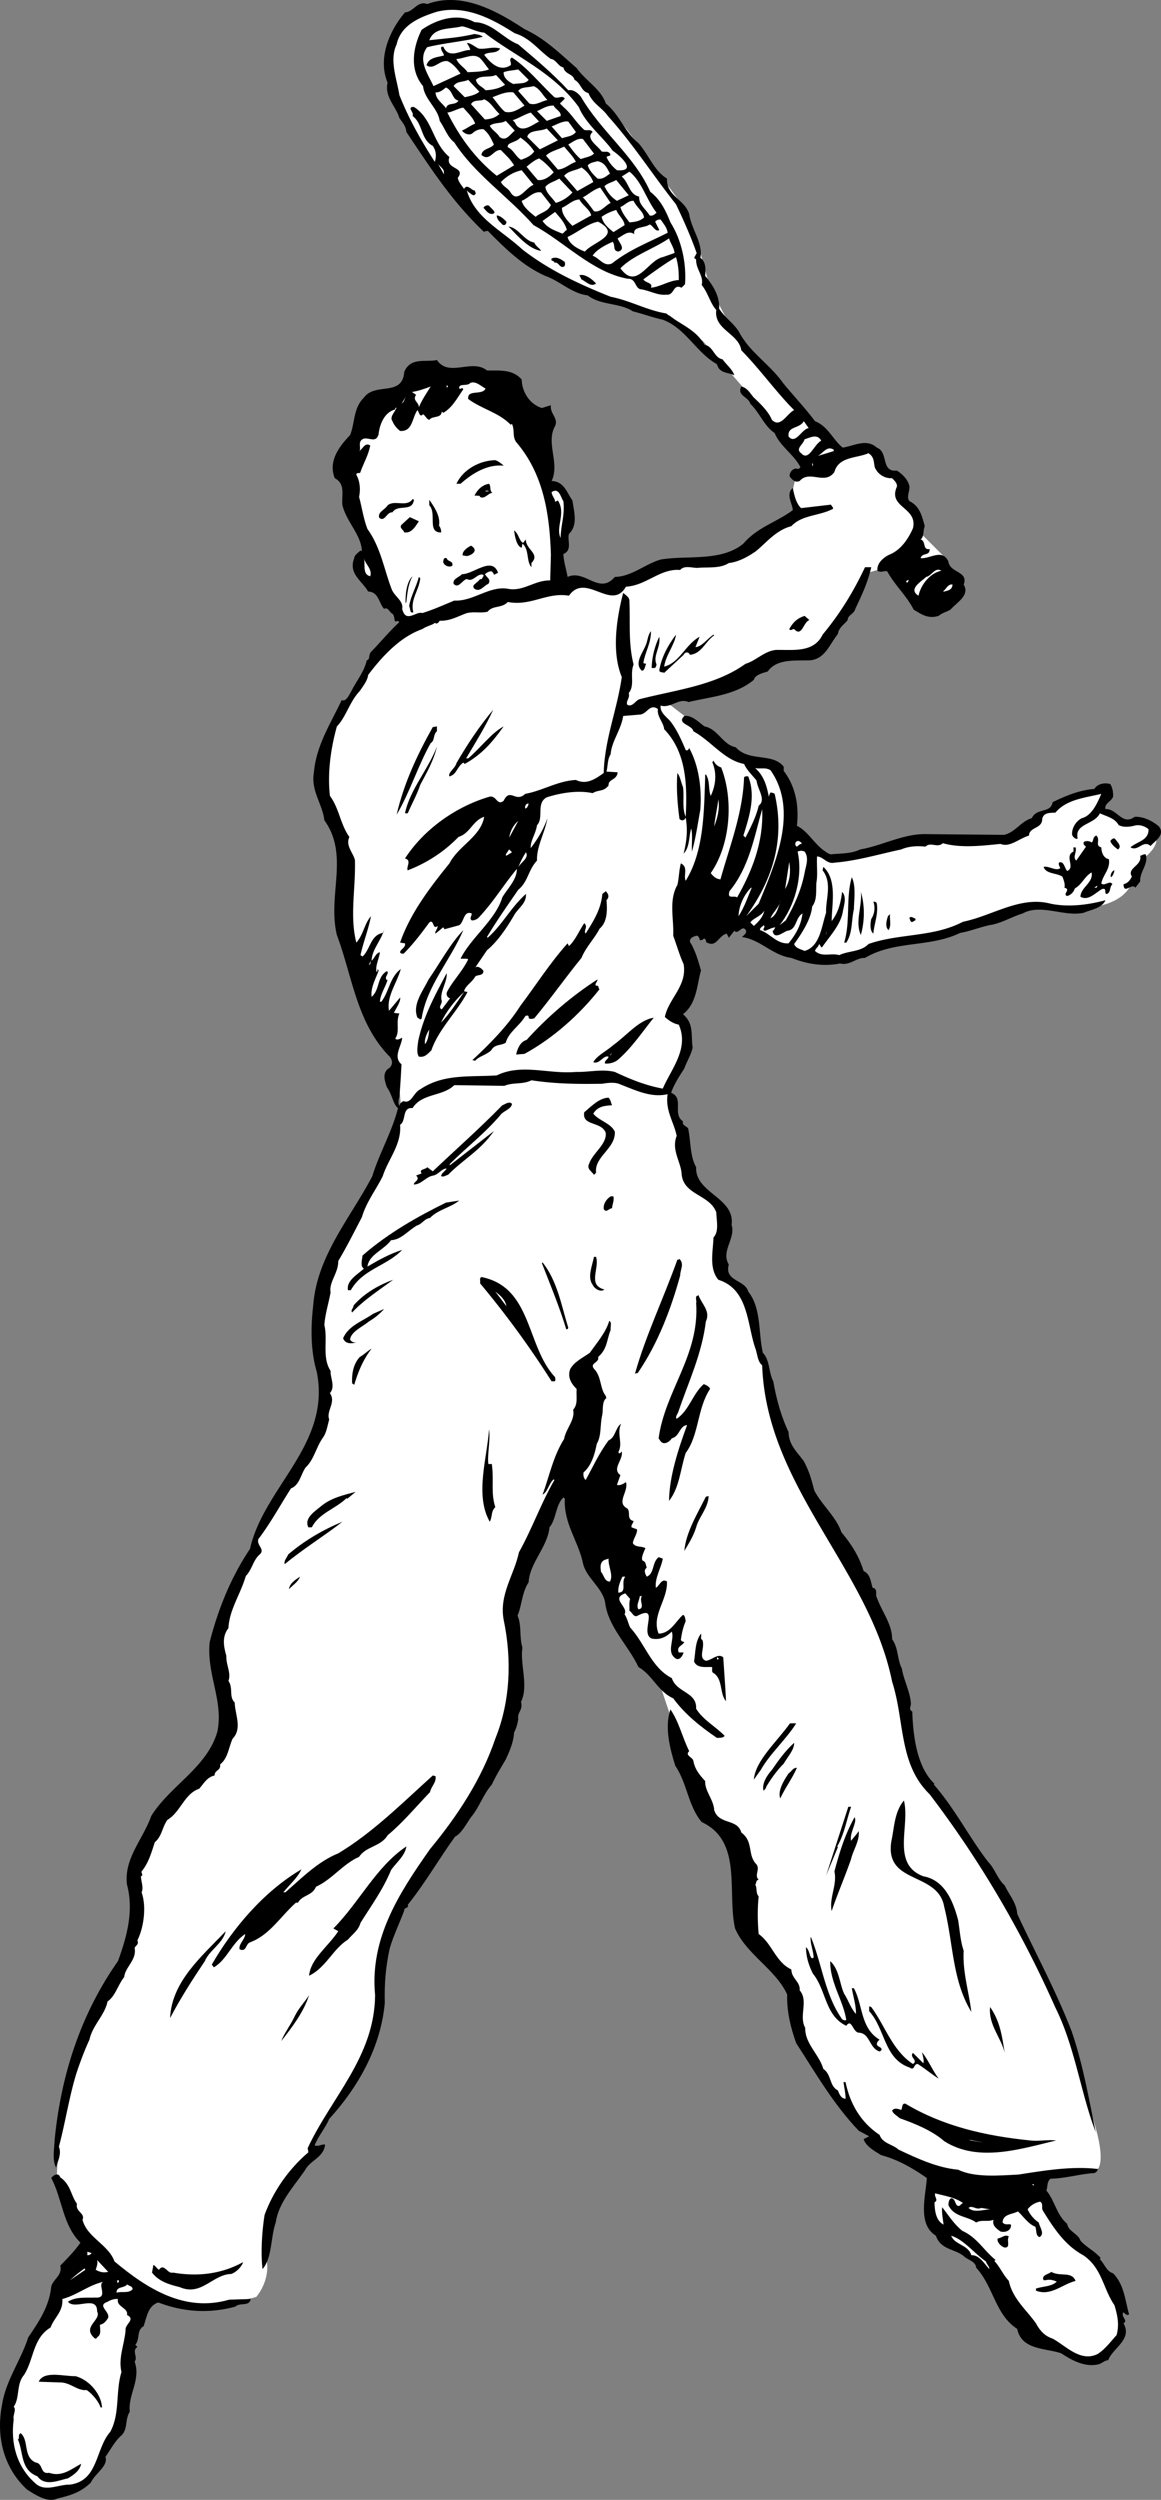 <svg xmlns="http://www.w3.org/2000/svg" width="167.069" height="359.583"><rect width="100%" height="100%" fill="#808080" stroke="none"/><path fill="#fff" d="M156.374 130.586s4.278-.2 6-2.7c1.778-2.5 2.301-4.5 2.301-4.5s1.977-1.5 1.7-2.8c-.223-1.2-1-2.2-1-2.2h-3.5l-3-2s.777-3.25-.2-2.8c-1.023.55-5 1.3-5 1.3l-3.8 2.5-4.7 3.2-12.8.3-11.2 2.7-4.5-2-5.5 13.8s6.227 3.5 11.5 2c5.227-1.5 9.7-2.3 9.7-2.3l9.5-2.7 6.8-2 7.7.2"/><path fill="#fff" d="m110.874 109.887-4.199-1.3-7-4.7-4.3-3.3 10.8-2.7 5.7-3.3 5.5-.5 5.5-7.7 2-4 4.5-1.3 3-4.2-.5-3.3-2-1.7s1.027-2.25 0-3c-.973-.75-2.7-1.3-2.7-1.3s-.773-2.95-2.3-3c-1.473.05-10.2 3.3-10.2 3.3l-.8 3.5 1.3 2.5-4.5 2.5-5 3.7-9.8 1-8.5 3.5-6.2-.7-23 6.5-4.8 5-4.5 7.7s-2.473 3.8-2.2 8c.227 4.3 2.5 9.5 2.5 9.5l.2 12.8 5 14 2.8 5.2.5 6.3-1.8 7.5-7.2 13.7s-2.773 6.3-2.8 9.8c.027 3.5 1.527 9.75.8 12.7-.773 3.05 63.5-4.2 63.5-4.2l-2.3-11.5-4.2-3.5 1-9-5.3-4.8-3.2-13 2.7-6-1.2-4.7 1.5-6.3-.8-5.5 15.3-4-2.8-20.2m4.8-50.5-11-13.3-2.5-4.7-1.8-6.5-2.5-5.8-7.7-10.5-7-8.2-5.5-4.3s-10.523-7.7-15.5-5c-5.023 2.8-7.023 3.8-5.8 11 1.277 7.3 8 14.3 8 14.3l8.3 8 7.5 5.5 7.2 3.2 9 2.3 4.8 3.7 6.5 7.5 4.5 5.8 3.5-3"/><path fill="#fff" d="m135.874 80.086-3.699-3.7-4.3 4 6 2.2 2-2.5M46.874 203.387l-5 9.7-5.199 7.8.2 2s-4.973 9-5.2 13c-.273 4 1.2 12.2 1.2 12.2l-3.5 6.8-6.5 6.7-3.5 7.5s1.527 5.3 0 8.8c-1.473 3.5-4.5 9-4.5 9l-4 10.2s-1.973 6.55-2.2 8.5c-.273 2.05-.5 7.5-.5 7.5l8.2 15 6 2.3s4.527 1.75 8.3 1.2c3.727-.45 6.2-1.2 6.2-1.2s2.027-2.25 1.5-5.3c-.473-2.95.777-6.7 2.5-9.7 1.777-3 4-5.3 4-5.3l.5-2.5 4.3-6.5s4.477-6.2 4.7-11.5c.277-5.2 1.527-13.45 6.3-20 4.727-6.45 13.727-18.7 13.7-26.5.027-7.7-.7-13.2-.7-13.2l6.7-16 3.8 5 4.2 13 6 8.7 2.8 8.3 4.7 12.5 4 3.5 1.5 12.5 5.8 6.7 2 8 4.5 8 6.2 7.5 5.8 3.3 10.7 4 8.5-2.3 7-.5s1.277-.7-.2-6c-1.523-5.2-3.773-14.95-6.8-20.7-2.973-5.75-6.7-13.8-6.7-13.8l-6.8-9.7s-5.223-6.75-6-9.3c-.723-2.45-1.973-13.95-5.2-20.5-3.273-6.45-11.5-20.5-11.5-20.5l-4-14.2-49.3-5.5-14.5 11.5"/><path d="M165.574 121.688c-1.075-.953-1.774.847-2.899.199.926-.852 2.625-.95 2.602-2.602-.477-.449-1.375-.75-2.102-.5-.676.153-1.476.25-2.199-.097-.574-1.051-1.777-1.25-2.7-1.703-.777 1.652-3.675 1.453-3.202 3.601-.172.25-.672-.148-.797-.5-.078-.95.523-1.95 1.398-2.398 1.426-.352 2.227-2.153 2.801-3.5-2.176.547-4.977.75-6.602 2.699-.773.05-1.675-.05-1.898.898.023 1.45-1.875 1.153-1.902 2.403-1.473.449-2.774 1.75-4.098 1.199-2.574.25-5.676.648-8.3-.102-.774.75-1.774-.25-2.5.5-1.177-.148-2.477-.05-3.5.403-3.075.648-6.376 1.648-9.602 1.898-1.075.25-1.575-.851-2.5-.898-.074 1.347.125 2.648-.098 3.797-.074 1.25.125 2.453-.602 3.402-.175 1.848-1.472 3.848-2.597 5.398.222.653 1.023.75 1.5 1 2.222-.648 2.422-3.449 3.097-5.5-.074-1.949.926-4.25-.5-6.097l.102-.5c2.023 1.847 1.223 5.347 1.2 7.797.925-1.149 1.323-2.649 1.5-4.2.726.75.226 2.051.1 2.903-.374 1.949-1.874 3.449-3 5.097-.175-.05-.175-.25-.402-.5-.175.551-.472.551-.597 1 1.023.95 2.324.25 3.5.602 1.324-.652 3.125-.45 4.199-1.602 4.426-1.55 9.324-.949 13.598-3.199 4.226-.851 8.226-3.75 12.601-2.601 2.625.55 5.524.152 7.899-.5-.473 1.152-2.075 1.351-3.098 1.8-2.777.653-6.176-1.347-8.8.102-1.477.45-2.774 1.25-4.302 1.598-1.574.25-3.175.953-4.699 1.203-4.476 2.148-9.375 1.047-13.699 3.597-1.277-.05-2.176 1.153-3.602.801-2.273.45-4.574.149-7-.8-2.675-.348-4.472-2.65-7.097-3 .222-.25.625-.45.597-.9-.574-1.05-1.074.65-1.699 0l-.8 1-.301-.6c-1.274.35-1.473 2.152-3 1.199.125-.149-.075-.348-.2-.5-.273.152-.472.351-.699.203.024-.153-.074-.352-.3-.602-.676.05-1.473.55-.899 1.2.723 1.35 1.023 2.55 1.398 3.8-.574 1.95-.574 4.75-2.597 6.3 1.625 1.349 1.125 3.052 1.398 4.802-.273 1.148-.875 2.047-1.199 3-.676 1.047-1.477 2.25-1.902 3.5 1.925.75.125 3.047 1.703 4.097-.176.75.824.653.797 1.301.328 1.649.226 3.75 1.101 5.3-.176 3.75 5.625 4.349 5.102 8.302.625 1.949-1.578 3.75-.403 5.699-.675 2.45 2.325 2.148 2.801 3.898 1.926 2.45 1.426 5.95 2.102 8.801 1.023 1.05.824 2.852 1.5 4.102.422 2.449 1.125 5.047 2.199 7.297.023 1.851 1.223 2.851 2.2 4.203.823 1.547 1.124 2.75 1.5 4.199 1.124 2.148 3.124 3.75 3.898 6 1.527 1.848 2.527 3.45 3.203 5.598 1.023.453 1.023 1.652 1.297 2.402.828.148.328 1.05.601 1.398.727 2.051 2.227 3.852 2.2 6 .925 1.25.726 2.95 1.402 4.2.222 1.55 1.222 3.453 1.297 5 .027.55-.375.851.203 1.203.125 3.75.722 8.047 3.199 10.398l-.102.102c3.028 3.449 5.125 7.648 7.801 11.097 1.024 1.051 1.324 2.45 2.399 3.403.625 1.347 1.726 2.547 1.8 4.097 2.625 5.653 5.528 10.95 7.801 16.801 1.625 4.649 2.524 9.852 3.5 14.602-2.176-5.653-2.976-12.25-5.8-17.903-4.774-10.75-10.676-20.949-18.098-30.699-4.477-4.351-3.578-10.55-5.403-16.2-3.273-16.25-18.074-27.948-18.699-45.5-.676-.55-.676-1.651-1-2.5-1.176-3.448-.976-8.448-5.3-9.8-1.376-1.648-.774-4.05-.7-6.101.824-.848.426-2.45.399-3.598-.973-2.652-4.875-2.45-5-5.7-.172-1.652-1.473-3.35-.7-5.3-.375-1.95-1.675-3.652-1.3-6-2.375.55-4.575-.55-6.797-1.402-.676-.348-1.778-.25-2.602-.098-3.273.05-6.574.05-10.199-.5-1.277.648-2.574.25-3.902.8l-7.2-.1c-1.675 1.648-4.675 1.148-6 3.3-1.574-.152-.875 1.848-1.8 2.398.226 2.852-1.672 4.852-2.5 7.403-.973 1.949-2.375 3.75-3 5.898-1.075 2.05-2.172 4.25-3.399 6.3.024 1.75-1.375 3.052-1.101 4.5-.274 1.552-.774 3.052-.899 4.7.524 2.149-.375 4.649.899 6.602-.075.949.726 2.25-.098 3.199.926 1.348-.574 2.55-.102 3.8-.273.95-.375 1.848-.898 2.598-.977 1.352-1.277 3.153-2.5 4.301-.676.95-.875 2.55-2.102 3-1.574 2.45-2.972 5.05-4.699 7.3-.273.95 1.024 1.45.2 2.2-.973.852-1.075 2.149-2 3.102-.774 2.648-2.376 4.847-2.5 7.5-.973 1.25-.676 2.648-.301 4-.075 1.25.726 2.449.3 3.597.727 1.051.028 2.25.903 3.102.023 1.648 1.125 3.75-.3 5.2-.575 1.25-.677 2.85-1.802 3.698.125.95-.773.75-.8 1.602-1.075.25-1.473 1.05-2.2 1.898-2.176.75-2.676 3.352-4.601 4.5-.774 1.153-.774 2.352-1.797 3.2-.477 1.453-.875 2.953-1.903 4.203-.074.25.325.547-.097.699.023.75.422 1.648.097 2.3.727 2.048.325 5.048-.597 6.9.222.648-.176.648-.403 1.1.325 1.75-1.375 2.75-1.5 4.2-.875 1.05-1.273 2.75-2.398 3.5-.375 1.95-2.176 3.45-2.602 5.5-.675 1.45-1.273 3.05-1.8 4.598-1.075 3.351-1.672 7.351-2.598 10.8.426 1.051-.176 2.051-.402 3-.575-1.05-.274-2.648-.2-4.097.926-9.25 3.727-17.953 9.102-25.602 1.223-3.351 2.324-7.148 1.3-11-.476-3.75 2.325-6.55 3.5-9.898 2.723-4.352 8.024-6.953 9.5-12.102.923-4.45-1.577-8.25-1.1-12.898 1.226-4.75 3.023-9.25 5.8-13.403 2.023-8.949 11.723-15.05 9.598-25.5-.875-2.949-.875-6.347-.5-9.5.527-7.148 5.328-12.55 8.5-18.597 1.027-3.352 2.828-6.352 3.703-9.801-.676-.45-.875-2.05-1.602-3-.273-.852-.676-1.852.102-2.602.824-.449.824-1.347.097-2-4.574-4.847-5.175-11.347-7.398-17.3-1.375-5.75 1.824-11.45-1.8-16.5-.274-2.348-1.977-4.25-1.5-6.899.323-3.851 2.425-7.05 4-10.398.624.347 1.124-.852 1.398-1.301.726-1.45 1.828-2.75 2.203-4.402.523-.149.222-.75.597-1.2 1.325-1.347 2.625-2.949 4.102-4.3l-.3-.2c-.575.45-.274-.648-.7-1-.375-.148-.676-1.05-1.2-.699-.777-.851-.777-2.45-2.3-2.5-.875-1.55-2.875-2.55-2-4.8.023-.45.625-.848.898-1.098l.2.097c-.075-2.347-2.172-4.148-2.797-6.597-.176-1.352.523-3.051-1.102-3.903-.976-2.449.625-4.55 2.2-6.199.726-1.75.425-3.851 2-5.398 1.624-2.25 5.527-.051 5.8-3.703.926-2.149 3.024-1.348 4.7-1.7 1.726 2.551 5.027-.25 7.199 1.5 1.726.051 3.625-.25 5 1.301.027 1.75 1.125 3.55 2.902 4.102l1.3-.403c-.175 1.25 1.126 1.852.598 3-1.375 2.45.727 5.352-.5 7.903 1.825.047 2.227 1.75 3 2.797.227 1.652.825 3.55-.5 4.8-.273.95.528 2.352-.8 2.903.027 1.047.425 2.25.601 3.297 2.524-1.149 4.524 2.652 6.801 0 2.426-.047 4.324-1.848 6.598-2.5 3.726-.649 8.726.351 11.902-2.297 2.023-2.352 4.723-3.051 7.098-4.801.027-.852-1.075-2.25 0-3.2.226.95.425 2.15 1.203 2.9l4.297-.5c.125.25.328.35.3.6-1.972 1.048-4.472.848-6 2.5-2.175.548-3.574 2.348-5.097 3.598-1.078.75-2.477 1.551-3.903 1.7-1.273.851-3.175.55-4.597.703-.875-.051-1.875-.352-2.403.297-2.875-.25-4.875 2.25-7.8 2.402-2.075 3.648-5.774-2.152-8.2 1.3-3.175-.55-5.472 1.548-8.8.9-.875.948-2.172.448-2.899 1.398-1.074.25-1.875-.047-3 .203-1.273.449-2.375 1.148-3.898 1.097-.176.25-.375.551-.703.301-.375.352-1.172.45-1.797.899-3.278 1.152-5.875 4.05-7.8 6.601-.075.75-.677 1.55-1.2 2.3-1.477 1.552-1.977 3.75-3.3 5.099-.876 3.152-1.376 6.652-1 10 1.323 1.75 1.522 4.152 2.8 5.902-.578 1.25.523 2.25.797 3.3.125 4.15-.774 8.048.203 11.9 1.023-1.15 1.125-2.65 2.097-3.802-.273 1.653-1.074 3.653-1.5 5.602l.301.2c1.125-1.052 1.125-3.052 2.899-3.4.125-.25.226-.452.3-.8-.375 1.75-1.875 3.148-1.898 4.8.426-.35.625-1.152 1.2-1.202-.177 1.05-.677 1.953-.5 2.8.226-.05.124-.148.1-.398l.2.2.098-.2c-.473 1.348-1.274 2.648-1.098 4 1.223-1.05.723-2.852 2.2-3.7.425.348-.477.848 0 1.298l.1-.098c-.175.848-1.077 2.148-1.1 3.2h.198c1.125-1.45 1.227-3.552 2.801-4.7-.574 2.05-2.074 3.95-1.699 6l1.598-1.902c.125.55-.575 1.55-.899 2.203l.801.097c-.574 1.25.125 2.551-.602 3.602.325.348.727-.05 1-.102-.074 1.153-1.375 2.75-.097 3.801a157.99 157.99 0 0 1-.3 4.7c-.177.449-.177 1.05 0 1.3.022-.25.222-.55.597-.7 1.125.45 1.425-1.25 2.402-1.698 3.324-2.25 7.023-1.75 11-2 3.625-1.75 7.426-.153 11.398-.5 1.926.047 3.727-.453 5.602 0 2.223 1.047 4.426 1.949 6.898 2.398 1.227-2.851 3.825-5.75 2.301-9.2-.773-.151-1.375-.55-2-1.1.524-2.65 3.227-4.45 2.7-7.598-.575-1.25-.973-2.653-1.5-4.102.124-2.351-.676-5.05.601-7.3.223-.848.223-2.051.5-3.098 1.125.547.324 1.75.7 2.5 2.624-4.25 2.624-9.852 2.8-14.903.023-.05-.074-.347.098-.398.625.95.328 2.148.703 3.098.723-1.547.922-3.25.2-4.899.124.05.124-.05.198-.2.227.552.625.849 1.102 1 1.824 4.65 1.324 11.15-1.5 15.2.422.55.824.852 1.398.899 1.325-4.75 3.227-9.547 3.399-14.7a.686.686 0 0 1 .601-.097c1.125 2.847.125 5.847-.699 8.5l.3.297c.724-1.45 1.524-2.95 1.9-4.598 1.124-.852-.176-2.352-.301-3.602-.575-.75-1.375-1.449-1.801-2.398-2.875-.55-4.672-3.25-7.297-4.7-.176-.952-2.477-1.05-1.3-2.202 1.124-.149 2.124.953 2.898 1.5 1.925.351 2.625 2.652 4.5 3 1.925 2.152 5.324.75 6.902 2.8v.602c1.723 2.25 2.223 5.05 1.898 7.898 1.825.852 2.825 3.352 4.899 4.102 1.426-.152 2.828-.05 4.203-.7 3.223-.55 6.324-2.35 9.7-2.202l11 .101c1.624-.351 2.425-1.95 4-2.398.722-1.551 2.722-.653 3-2.301 1.925-.95 3.925-1.75 6-1.902.425-.75 1.523-.95 2.3-.7.324.551.422 1.153.398 1.801-.273.75-1.273.95-1.101 1.8 1.625-.151 2.426 2.45 4.203 1.099 1.223-.047 2.523.55 3.5 1.402.922 1.25-.578 2.05-1.203 2.8"/><path d="M163.374 127.688c-.472-.75-1.675 1.047-1.699-.5.625-.153.926-.551 1.2-1.102-.774-1.25 1.527-1.55 1.199-3 .328-.05.425-.25.8-.2.426 1.45-.875 2.45-.8 3.9l-.7.902m-.898 205.199c-.277.25-.574-.05-.8-.3-.477.648.726 1.148 0 1.6 1.323 2.348-1.575 3.548-2.2 5.298-.574.05-.875.453-1.402.601-1.973.45-3.774-.55-5.399-1.601-2.273-.75-5.676-.45-6.3-3.5-3.176-2.047-3.376-6.047-5.899-8.797-.074-.852-.977-1.051-1.602-1.5-1.273-1.25-3.472-.953-4.199-3.102-2.676-1.648-1.476-5.648-1.3-8.3-2.075-1.45-4.176-2.65-6.598-3.301-.875-.547-2.176-1.25-2.5-2.297l.797-.403-1.5-.8c-3.672-3.848-6.172-8.25-9-12.598-.774-2.152-1.375-4.55-1.297-7-1.676-3.652-5.875-5.75-7.5-9.5-1.176-5.25 1.125-12.55-4.801-15.3-1.977-2.352-2.074-5.552-3.8-8.102-.774-2.45-1.575-5.547-.7-8.098 1.223 1.75 1.723 4.05 2.7 6-.677.648.523.848.6 1.398.223 1.25.923 2.051 1.7 2.903-.074 1.449 1.223 2.648 1.3 4.199.723 2.148 3.325 1.148 3.9 3.2 1.823 1.35.823 3.25 2.198 4.6.528.75-.375 1.548.301 2.2-.476.05-.273.55-.5.7.324.448.024 1.148.5 1.698-.176 1.551-.176 3.551 0 5.403 1.926 1.347 2.426 4.047 4.7 5.097.027 1.352 1.324 1.75 1.199 3 1.328 1.551-.172 3.653.8 5.403-.074 2.25 2.028 3.847 2.602 5.898 1.223.852.824 2.45 2.098 3.102.226.547.425 1.148 1.101 1.199.024-.652-.176-1.55-.3-2.402h.3c.625 3.05 2.125 5.75 4.899 7.601.425 1.25 1.925 1.352 2.703 2.102 2.824 1.347 5.722 2.648 8.597 2.898 2.325 1.149 5.825.852 8.7.7 3.527-.551 7.625-1.25 11.402-.801.023.25-.375.652-.7.601-2.077.149-3.874.75-6.1.8-.575.45-.376 1.15-.602 1.7 1.226 1.45 1.425 3.45 3 4.8.125 1.052 1.625 1.45 1.902 2.4.824.949 2.125 1.55 2.898 2.5l-.097.199c.625.55.922 1.75 1.898 2 1.625 1.652 1.727 3.953 2.301 5.902m-1.602-210.699c-.472-.352-.875-.653-1.097-1.203.125-.25.523-.547.7-.297.323.449 1.022 1.047.397 1.5"/><path fill="#fff" d="M157.976 338.586c-2.477 1.25-4.574-1.148-6.5-2.2-1.074-.35-1.777-1.05-2.402-2.198-1.375-1.953-3.375-3.551-3.899-6.102-.875-.95-1.176-1.851-2.101-2.898l.203-.102c-1.778-1.45-2.676-3.25-4.8-4.2-1.278-1.05-1.978-2.25-2.903-3.401-.074.851.125 1.75.203 2.5-1.078-.547-1.278-1.95-1.3-3.2.624-.347-.075-.75.097-1.3 1.226.351 2.828.55 4 1.402-.375.148-.473.648-.899.3-.273-.35-.273-.952-.8-1-.375.25-.375.65-.399 1 .824 1.75 2.723 1.548 4 2.5.723-.452 1.723-.05 2.5-.402-.277.852.524 1.352 1 1.7.625.152 1.324-.047 1.5-.7v-.3c-.375-.149-.777.152-1.2-.297.024-1.25 1.423-1.153 2.2-1.602.723.649 1.524 1.852 2.5 2.2.223.55.023 1.25.598 1.5.828-.45.027-1.45-.098-2.098a4.572 4.572 0 0 1-1.602-1.903 2.922 2.922 0 0 1 1.801-1.097c.524.347.125.847.399 1.297 1.527 2.453 3.125 4.953 5.8 6.402 2.727 1.848 2.825 4.75 4.5 7.2.426 1.448.727 2.75.301 4.3-.875.95-1.574 1.95-2.699 2.7"/><path d="M159.874 126.188c-.175-.25.125-.953.5-1-.074.347-.175.75-.5 1"/><path d="M159.277 128.586c-.477.05.125-.95-.703-.7-.973.552-1.973 1.75-3.098 1.099.023-1.348 1.926-2.047 1.598-3.5-1.075.652-1.375 1.75-2.399 2.3-.176.551-.574.95-1.101 1.102-.774-.25.625-.95-.399-1.2.125-.452-.074-1.05-.3-1.6-.876-.552-2.376-.352-2.7-1.4.824-.152 1.727.65 2.399.2-.074-.25-.274-.45-.2-.8.727-.352.825.85 1.2 1.198 1.226-.55-.473-2.148.902-2.8v-.598h.3c.223.648-.476 1.45.099 1.898l1.402-2c-.176-.148-.477-.347-.3-.699.323-.148.823-.148 1.097.102.328-.153.125-.852.703-1 .625.648-.277 1.449.7 1.699.022.75.323 1.55 1.097 1.7.226 1.448-.875 2.25-1.098 3.5.524.448 1.223-.552 1.598.1-.473.45-.172 1.15-.797 1.4"/><path fill="#fff" d="M157.777 127.688h-.3l.397-.301c.028.25-.074.25-.097.3"/><path d="M154.777 328.086c-1.875.45-3.578 2.25-5.703 1.399v-.297c1.027-.352 2.226-.25 3-1-.575-.25-1.075-.352-1.598-.203h-.3c-.376-.75.726-.848 1.1-1.2 1.325.75 2.923-.148 3.5 1.301m-18.902-20.101c-1.773-1.547-4.273-2.547-6.398-3.297-.375-.352-.977-.653-1.102-1.102.325-.45.825-.25 1.301-.101.227-.25.024-.95.602-.899 5.422 3.25 11.523 4.649 18 5.3 1.125.15 2.523-.151 3.7 0-4.876 1.15-11.177 3.25-16.103.099"/><path fill="#fff" d="M148.476 314.188h.3v.199zm0 0"/><path d="M144.574 323.285c-.575-.148-1.172-.847-1-1.3.527-.047 1.027-.649 1.601-.297-.375.547.324 1.648-.601 1.597m0-28c-.473-2.148-2.375-4.05-2.098-6.597 1.426 2.047 1.723 4.148 2.098 6.597"/><path fill="#fff" d="M139.374 317.586c.528-.45 1.125.352 1.801 0l1.301.2c-.977.05-2.375.55-3.102-.2m3 8.801c-.675-.652-1.375-2.05-2.597-2-.477-1.55-2.375-1.45-2.903-2.8 1.825.55 3.325 2.55 5 3.698.125.45.528.75.5 1.102m-2.898-18.602 2.098.403-1.899-.301zm0 0"/><path d="M139.777 289.387c-2.778-4.55-2.578-9.852-3.903-15.102-.875-5.148-8.675-3.148-7.597-9.5.422-1.949.422-4.148 1.797-5.8.925 3.652-1.875 9.152 2.8 10.902 3.125.55 4.325 3.75 5 6.3.227 1.348.325 3.048.801 4.4-.176 3.05.727 5.75 1.102 8.8m-4.703-200.801c-1.473.45-2.375-.148-3.598-.898-.977-1.953-2.676-3.453-3.8-5.5-.376-.153-.977.25-1.4-.102-.175-1.05.923-1.95 1.7-2.3 1.625-.65 2.723-2.25 3.398-3.801.727-3.047-3.675-2.95-2.3-6 .027-.547-.375-.848-.7-1.2a2.542 2.542 0 0 1-2.5-1.597c-.175-.852-.074-1.453-.898-2-1.676.75-4.277.449-4.902 2.699-1.375 1.95-3.575-.352-5 1.3-.575.25-.973-.05-1.399-.6-.176-.25.125-1.052.801-1.2.223.05.523.148.7-.2-.876-1.75-2.977-3.05-3.7-4.902-1.477-.949-2.176-2.949-3.5-4.199-.277-1.05-1.977-1.148-1.3-2.5.925.25 1.226.95 1.8 1.602 1.023.949 2.125 2.047 2.598 3.199 1.226 1.25 2.125-.852 3.203-1.402-2.477-2.45-4.977-5.95-7.602-8.598-.375-2.45-3.976-2.95-3.601-5.8-.875-.95-1.172-2.45-2.098-3.602.324-1.348-.875-2.25-.8-3.7-.575-.148.023-.55 0-.8h.1c-.777-2.25-1.874-4.75-3-7.098-3.374-4.25-6.077-8.55-9.8-12.7-.875-1.25-2.176-1.75-2.8-3.3-1.075-.25-1.075-1.45-2-1.902-.274-.95-1.376-.75-1.602-1.797-.672-.051-1.075-1.153-1.797-1.203-1.676-1.149-2.977-3.047-5.203-3.7-3.075-1.949-6.973-4.148-11.2-3.097-2.375.75-5.175 1.847-5.8 4.699-1.075 2.25.027 4.95.402 7.3 1.324 3.348 3.125 6.548 5.098 9.598.226-.75.226-1.55-.297-2.3-1.778-.95-1.375-3.149-2.903-4.297.227-.551-.675-1.051-.097-1.301h.297c2.726 1.75 2.625 5.148 5.101 7.2-.676 1.85 2.426 1.35 1.2 3 .124.648.624 1.148.902 1.6.422-.85 1.125.25 1.5.2.125.148.125.348.2.398-.278.653-.677.051-1-.097l-.302-.301c1.125 3.95 5.024 5.75 8 8.5 3.926 3.05 8.324 5.05 12.7 6.8 2.824.548 5.226 1.95 8 2.4 1.925 1.55 4.226 2.25 5.5 4.5 1.324.25 1.324 1.85 2.601 2.1.625.848 1.426 1.45 1.7 2.298-.876-.45-2.177-.25-2.5-1.598-2.977-1.652-4.477-5.152-7.802-6.402-1.574-.348-2.875-.848-4.3-1.2-1.875-1.25-4.672-.847-6.5-2.3-2.274-.25-3.973-2.047-6.098-2.797-3.277-1.453-5.777-3.953-8.3-6.5-.177.148-.376-.051-.5.199-4.677-4.45-7.677-9.152-11.2-14.402-.074-.848-.477-1.25-1-2-.477-1.649-2.176-3.047-1.7-5.098-1.476-3.55.325-7.55 2.5-10.102 1.223-.05 1.825-1.75 3.2-1.199 5.023-1.851 10.125 1.05 14 3.602 2.926 1.347 5.023 3.449 7.5 5.597 1.324 1.852 3.523 3.051 4.2 5.102 2.023 1.648 2.726 4.148 4.698 5.7 1.528 1.75 2.227 3.948 4.102 5.1-.074 2.548 2.523 2.95 3.2 5.098.323 2.25 2.023 4.153 1.6 6.301.923.649.723 1.852.7 2.602 1.223 1.449 2.125 3.047 2 4.699.926 1.45 2.324 2.25 3 3.598 1.625 2.851 4.324 4.453 6.2 7.101 1.425 1.75 3.226 3.649 4.6 5.5 1.923.75 2.626 2.75 4 3.8 1.626-.25 3.423-1.35 4.9 0 1.726.65.523 3.552 2.898 3.302.828.547 1.625 1.347 1.8 2.297.028.75-.472 1.55 0 2.101 1.528.75 1.825 2.25 2.2 3.602-.274.648-.074 1.547-.598 1.898.824.25.223 1.55 1.3 1.399.024 1.05-1.077.453-1.3 1.3 1.324.153 3.125-1.449 4 .5.223 1.653 2.926 1.352 2.2 3.301.925 1.55-.977 2.55-1.9 3.602-.577.347-1.175.449-1.702.898"/><path fill="#fff" d="M135.874 85.086h-.199c.426-.25.727-1.148 1.399-1-.074.75-.575.852-1.2 1m-3.699.602c-1.574-.953.426-2.051 1.102-2.703.824-.149 1.222-1.45 2.2-.899-1.677.352-2.978 2.05-3.302 3.602"/><path d="M135.074 298.985c-.774-.45-1.973-1.45-3-2.098-.672-.05-.375 1.05-1.2.5-3.675-1.25-3.472-5.55-5.8-8.102v-.699l.3.102c2.028 2.75 3.028 6.25 6 8.199.825-.55-.574-.95 0-1.602l1.5 1.5c.125-.449-.074-1.05-.199-1.597.926 1.148 1.524 2.648 2.399 3.797m-3.7-166.399c-.375.149-.375-.25-.5-.5v-.101c.325-.25.625.152.801.101.227.352-.176.352-.3.5"/><path fill="#fff" d="m130.476 83.785-.102-.199.403-.2c-.078.15-.078.45-.3.4"/><path d="M127.874 133.785c-.574-.449-.273-1.449-.097-2l.297-.3c-.075.953.226 1.55-.2 2.3m-1.3 161.301c-1.473-.45-1.375-2.55-2.899-2.7-.976.052-1.074-2.151-1.898-1-3.078-1.448-2.875-5.151-4.8-7.5-.575-1.151-.978-2.35-1-3.8.624.45.522 1.95 1.097 1.5.027-.851-.575-2.25-.399-3 1.625 3.95 2.024 8.25 4.399 11.7.125.25.425.35.703.3-.375-2.75-2.375-5.45-2.3-8.5 1.323 1.25 1.323 3.25 2 4.7.624.949.925 2.05 1.698 2.902.024-1.153-.375-2.453-.601-3.703h.3c1.325 2.453.926 5.75 3.7 7.402-.074.05-.774.648-.098 1 .324.148.625.45.098.7m-.899-160.802c-.476-.347-.476-1.347-.3-2.097a2.85 2.85 0 0 0 .3-2.5c.324.047.426.047.5.297.227 1.55-.375 2.851-.5 4.3m-2.601-46.699c-.172.75-1.075.852-1.098 1.602-.375.547-1.277 1.047-1.402 2-1.375 1.75-1.973 3.949-4.598 3.797-1.875.05-4.277-.149-5.5 1.601-.777.25-1.777.45-2 1.2-2.676 2.25-6.375 2.449-9.402 3.199-1.375-.649-2.575.953-4 .5-.172 1.05 1.027 1.75 1.5 2.402.925 1.25 1.527 2.648 2.101 4 .227.148.426-.05.5-.3 1.426 2.648 1.824 5.85 1.602 8.898-.375 2.05-.676 4.152-1.203 6-.074-.848.125-2.348-.098-3.297-.375 1.047-.176 2.648-1.102 3.597.426-1.75.625-3.25.301-5.199-.176.45-.574.55-.898.2-.278-2.051-.477-4.45-.301-6.598.426.547.523 1.347.8 2 .223 1.25-.175 3.047.4 4.297.226-4.547.124-9.25-3.102-12.598-.075-.95-1.075-1.852-.899-2.902-1.176-.848-1.574.75-2.601.8l-2.399.2c-.273 1.953-1.676 3.652-1.8 5.5-.473.75-.376 1.55-.598 2.5l1.597.101c-.074 1.149-1.375.95-1.3 1.899-.774.953-1.375.55-2.297 1.101-2.078-.45-4.578-.05-6.602.602-1.574.847-.375 2.949-1.398 4-.176 1.25-.977 2.25-.903 3.297 1.028-1.348 1.825-2.649 2.403-4.297-.375 2.148-1.578 4.047-1.5 6.097-1.278 1.352-1.278 3.051-2.703 4.2-1.473 2.152-3.172 4.55-4.5 6.8l.101.102c2.024-1.75 3.324-4.352 5.5-6.3.125 1.25-.976 1.948-1.601 2.898-1.075 1.851-2.375 3.851-4 5.203l-1.7 2.5c.325-.352 1.028.148 1.2.5-.075.75-.875.449-1.2.797-.472.851-1.375 1.25-1.597 2.101l.5.102c-1.477 2.847-4.176 5.347-5.203 8.398-.575.55-.973 1.05-1.797.899-.375-.547-.176-1.547-.102-2.2.727-3.55 2.426-6.648 4.102-9.8.125 1.25-1.078 2.75-.703 4 .027.453-.575.953 0 1.203l1.203-1.602c-.375-.05-.676-.55-.403-1 .825-1.55 2.227-2.95 3-4.601-.273-.149-.675-.047-1.097-.098 1.523-3.05 5.023-5.55 6-8.8.722-1.25 2.125-2.552 2.097-4.102-1.875 2.25-3.375 4.75-5.398 6.902-.176.25-.676.55-1.102.5-.375-.352.028-.55 0-1-1.175-.45-1.074 1.25-1.8 1.7l-2.2.6c.125-.05.028-.152-.097-.3l-1.102.898c-.176-.25.324-.648.301-1.097-.777.648-.477-1.051-1.2-.5-1.277 1.75-2.277 3.047-3.702 4.5-.172-.051-.375.047-.5-.203.027-.45.828-.649.703-1.297l-.703-.102c1.425-4.148 4.226-7.851 7.101-11.398 1.324-2.551 4.524-3.852 5-6.703-1.676.55-1.976 2.351-3.699 2.902-2.074 2.148-4.574 3.75-7.3 4.8-.274-.452.624-1.452-.4-1.702 2.825-4.348 7.524-7.547 12.2-8.899 1.023-.148 1.023 1.352 2 .602.926-1.953 1.723.347 3.098-1 2.527-.453 4.625-1.852 7.3-2 1.528.75 2.825-.153 4-1 .125-4.852 1.926-9.051 2.602-13.801-1.477-3.55-.777-8.352.2-12.102.425.352.925.653.898 1.2.125 3.152-.172 6.05.601 9.101-.574 1.45.227 2.95-.699 4.102.223.75-.477 1.148-.2 1.699.723.348 1.126-.55 1.7-.8 5.223-1.352 10.926-1.95 15.3-5.102 1.524-.45 2.723-1.848 4.4-2 2.425-.047 5.425.453 6.698-2.2 2.528-3.05 4.426-6.148 6.102-9.699h.898c-.472 2.149-1.375 4.05-2.3 6m.8 46.899c-.875-1.95.227-4.149 0-6.2.625 2.051.528 4.352 0 6.2m-4.199 140.402c-.375-1.95.824-3.75.399-5.7.726-2.75 1.527-5.35 2.902-7.8.426.75-.777 2.25-.5 3.398.324-.449.723-.847 1.098-1.398.125 1.45-.774 2.648-1.098 4-.875 2.55-1.977 5.05-2.8 7.5m2.101-139.301h-.3c.925-3.05.222-6.45 1.097-9.398.625 1.25.328 3.25.3 4.597-.375 1.653-.175 3.45-1.097 4.801m-1.301 130 .098.102-1.7 4.097 3.2-9.898h.402c-.676 1.95-.976 3.95-2 5.7"/><path fill="#fff" d="M117.675 65.586c.727-.351 1.324-1.55 2.301-.898v.199l-2.3.7m1.198 68.898.102-.598-.102.398zm-3.597-69.297c-.875-.653.324-1.25.5-2 .824-.25 1.824-.852 2.398.199-1.074.55-1.773 3.05-2.898 1.8m1.597 1.798v-.399c.125.149.125.25.102.399h-.102"/><path d="M114.277 90.485c-.278-.047-.477.351-.703 0 .527-.95 1.125-1.547 2.203-1.899l.7.602c-.876.25-1.075 2.547-2.2 1.297"/><path fill="#fff" d="M113.476 62.785c-.176-1.55 1.523-1.05 2.2-2.199l.698 1c-.972.05-1.875 2.45-2.898 1.2m-.402 69.601-.899.7c2.125-2.65 3.426-6.95 2.602-10.602.422-.149.625-.149 1 0 .722.953.125 2.25 0 3.101-.477 2.45-1.477 4.649-2.703 6.8"/><path fill="#fff" d="M113.476 135.688c-1.676.148-2.676-1.453-4.102-1.903-.074-.347.325-.449.5-.699.426.25-.375.649.2.8.527-.151.925-.448 1.5-.5-.172.25-.172.45-.399.5.227 1.349 1.426.25 2.102 0 1.422-.151 1.125-1.85 2.2-2.5-.177 1.65-.978 3.052-2.001 4.302m1.898-14.301c-.273-.05-.472.25-.699.398-.176-.05-.375-.449-.101-.699.328-.351.828.149.8.3"/><path d="M112.277 258.688c-.375-1.051.422-2.453 1.2-3.602.425-.25.624-.851 1.198-.8-.676 1.55-1.676 2.85-2.398 4.402m-2.801-4.102-1 1.399c.223-2.75 3.324-5.45 5.2-8.098h.898c-1.473 2.348-3.774 4.348-5.098 6.7m.801 2.398c-.078.351-.278.453-.403.601-.273-.95.426-2.148 1.2-3 .925-1.351 1.925-2.75 3.203-3.898.023 1.047-.977 2.047-1.5 3-.977.949-1.875 2.25-2.5 3.297"/><path fill="#fff" d="m112.976 127.887.598-3.902c.226 1.453.125 2.652-.598 3.902m-3.801 2.098-1.8 1.8c3.824-5.25 5.624-11.05 4.101-17.597-.176-.153-.375-.153-.602-.203-.175.351-.273.55-.199.8-.273-1.347-.574-3.05-2-4.3.926.152 1.426-.149 2.2.3 4.124 5.852.624 13.551-1.7 19.2m1.699 2.101c.325-.851 1.227-1.55 1.5-2.601-.375.953-.574 2.152-1.5 2.601m-2.398 1.102-.5-.5c.426-.653 1.523-.852 2-1.703-.176.953-.875 1.652-1.5 2.203"/><path fill="#fff" d="M106.074 129.086c-.473-.351-1.473.352-1.098-.898 2.824-3.453 3.523-7.653 4.7-11.801.226 4.75-1.477 8.95-3.602 12.7m.203 2.698c.023-1.347.722-3.05 1.797-4.097h.101c-.574 1.347-1.074 2.847-1.898 4.097"/><path d="M104.476 244.688c-.977-1.051-.375-3.25-1.902-4.102-.172-.148-.074-.55-.098-.8-.777-.051-2.176.25-2.602-.801.227-1.348.125-2.848 1-4 .125.351-.175.75.2.902.425 1.148-.672 2.55.5 3 .828-.05 1.726-1.152 2.5-.5.125 1.95.328 4.55.402 6.3"/><path d="M103.175 249.985c-2.273-1.547-4.574-3.348-6.3-5.7-2.176-.949-2.973-3.347-5-4.5-1.473-3.148-4.376-5.75-4.801-9.3-.375-2.149-2.774-3.547-3.2-5.7-.675-3.148-2.773-5.648-2.597-9.199l-.203-.2c-1.172 1.15-.973 3.052-2 4.302-.274 2.847-2.875 5.148-3 7.898-.973 1.45-.973 3.352-1.598 4.8.625 1.45.223 3.052.7 4.599-.376 2.351.925 5.55-.2 7.8.324 1.25-.574 1.45-.402 2.5-.075.551-.274 1.352-.598 1.903-.074 1.449-.676 2.75-1.2 3.898-.675 1.149-1.374 2.25-2 3.602-1.277 1.449-1.777 3.25-3 4.699-.675.95-1.374 2.348-2.3 2.8-2.277 3.15-4.277 6.65-6.8 9.798.226.55-.575.351-.5.8-.677 1.852-1.575 3.653-2.102 5.5-.575 2.653-.774 5.051-.7 7.801-.574 6.352-3.773 12.05-8 16.7-.574 1.35-1.574 2.449-2.097 3.8.523.25 1.125-.25 1.5-.101-.176 1.851-2.176 2.25-2.903 3.703-1.773 2.547-3.773 4.648-4.199 7.5-.773 2.25-.476 5.047-1.898 6.699-.278-2.45-.078-5.45.297-7.8 1.226-3.352 3.425-6.552 6.3-9l-.097-.602c3.422-7.348 9.625-13.149 9.7-22-.778-8.149 3.425-14.649 7.897-21 3.926-4.75 7.426-10.047 9.403-15.899 2.125-5.25 2.422-11.25 1.2-17.101-.677-3.649 1.522-6.45 2.198-9.7 1.926-3.449 3.125-6.949 5.102-10.398l-.102-.102c-.676.551-.875 1.852-1.601 2.2.925-2.45 1.527-5.547 3.101-8 .227-1.45 1.625-2.75 1.301-4.2.723-.847.426-1.75.5-3-.777-.75-1.375-1.75-.902-2.898.625-1.05 1.726-1.55 2.8-2.3 1.028-1.45 2.325-2.95 2.801-4.602.426.25.125.851.2 1.3-.575 1.45-.473 2.75-1.801 3.903.226.847-1.274.847-.598 1.699 1.125 1.148.824 2.848 1.7 3.898.023.153.023.25.1.301-.675.45-.476 1.75-.6 2.399-.376 1.55-.075 2.953-.802 4.203-.273 1.449-.773 3.148-1.898 4.097-.074.45.023.852.3 1.102 1.024-1.852 1.923-3.852 3.298-5.7 1.027-.452.925-1.75 1.8-2.402-.675 1.551.325 2.75-.398 4.102.125.148.125.25.3.098l.2-.2c.223 1.25-1.477 2.45-.2 3.403l-.5 1.398c.423.149.923-.148 1.298-.398.425 1.347-1.473 2.949.203 3.797.523.55-.176 1.55.898 1.8-.074.352-.375.551-.3.903l.8.297c.024.75-.574 1.351-.601 2 .425.652 1.226.351 1.8.703-.273.648-.675 1.449-.398 1.797.523.152.426.652.598 1-.473.351-.274.851 0 1.3 1.125-.449.726-2.05 1.703-2.8l.597.203c-.175 1.25-1.175 2.75-1 4.199.528-.25.825-1.45 1.602-.902.125 2.652-2.277 4.851-1.2 7.5 1.723-.047 2.423-1.75 3.5-2.7.325.051.325.653.4.903-.376.847-.575 1.75-.7 2.699.125.25.324.25.5.3-.277.548-1.176.65-.8 1.5h.698c-.175.548-.574 1.15-1.097.9-1.477-.95-.176-2.65-.602-3.9-.773.75-1.676 1.25-2.898 1-1.778-.75 1.222-4.952-2-3.3-.578.348-.778-.45-1.203-.7.027-.55-.075-1.152.101-1.702l-.699-.797c-2.176.75.523 1.949-.102 3 .426.648.528 1.347.801 1.898 2.227 2.45 3.024 5.75 6 7.3.727 2.15 3.625 1.95 3.5 4.4 1.024 1.652 2.824 2.55 4.102 3.902-.278.347-.676.25-1.102.297"/><path fill="#fff" d="M102.777 118.887c.125-1.352.422-2.55.597-3.902.227 1.453-.175 2.75-.597 3.902m.398 119.801v-.301c.125.05.324.148.2.3h-.2"/><path d="M99.277 94.188c-.176-.453-.676-.453-.903 0l-2.8 2.597c-.172-.148-.672.051-.7-.398.325-1.852 1.227-3.55 2.403-5.102-.176 1.45-1.477 2.95-1.703 4.602 2.226-.55 3.027-3.152 5.101-4.3l-.601 1.5c.925-.052 1.726-1.25 2.601-1.802l.102.102c-1.278.848-1.778 2.648-3.5 2.8m-.602 114.798c-.773 2.351-.875 4.953-2.398 6.902.023-3.45 1.324-7.45 2.597-10.902-1.074.05-1.074 1.652-2.199 1.902-.273.45-1.176 1.148-1.699.3l-.2-.3c.923-6.852 5.923-11.95 5.4-19.5.124-.152-.177-.75.1-1 .126.05.223-.05.2-.2.426 1.348 1.824 2.348 1.098 3.9-.575 4.648-2.473 8.648-3.899 12.8-.074.45-.574.848-.3 1.2 1.824-1.25 2.324-3.65 3.902-5 .324.148.824.35.898.698-1.875 2.852-1.574 6.653-3.5 9.2m1.5 10.703c-.375 1.25-1.074 2.347-1.699 3.398.223-2.648 1.824-5.25 3.098-7.8l.402-.098c-.074 1.75-1.375 2.949-1.8 4.5M98.074 41.387c-1.274-.652-.973 1.148-2.2 1-1.273.148-2.472-.652-3.8-.8-.774-.352-.575-1.552-1.797-1.5-5.078-.95-8.977-5.25-13.5-7.7-3.676-4.152-8.477-7.352-11.403-11.902-.972-.75-1.375-2.047-2.097-3.098-.278-1.852-2.176-3.05-2.403-5-1.972-2.352-1.472-5.55-.199-8.102 2.227-1.55 5.227-2.449 7.602-1.097 2.523.047 4.125 2.347 6.297 3.199 2.527 2.148 4.925 4.148 7.203 6.598.722-.149 1.324.351 1.797.902 2.925 5.05 7.726 8.55 10 13.7 1.527 1.148 2.328 2.948 2.902 4.398 1.625 2.55 2.324 5.953 2.098 8.902l-.5.5m-6.297 156.098-.403.101c1.528-5.45 4.125-10.851 6.102-16.398.125.047.223-.051.3-.102.723.75.126 1.45.099 2.399-1.274 4.652-3.176 9.75-6.098 14"/><path fill="#fff" d="M97.675 40.285c-1.375.051-2.574.95-4 1.102.324-.75-.773-.652-1.101-1.2 1.425-1.05 3.226-2.35 4.703-3.202.324 1.05.422 2.152.398 3.3m-2.301-3.3c-2.175.453-3.773 4.851-6.097 1.601 1.824-1.851 4.722-2.75 7-4.3.125.55.722 1.35.797 2.1l-1.7.599m.7-3.5c-2.672 1.351-5.575 2.453-8 4.402-1.172.55-1.774-.75-2.797-1.102.523-.847 1.824-1.55 2.898-2 .426.551-.074 1.25.801 1.403 1.125-.352.125-1.25-.102-1.903.727-.347 1.528-1.25 2.403-.597-.278-1.153 1.523-.852 2.2-1.403.522.153.823 1.153 1.397.801l-.597-1.2c.222-.25.523-.35.797-.3.425.649.925 1.149 1 1.899"/><path d="M94.476 95.586c-.074.25-.074.45-.3.5h-.4c.024-1.45.423-3.148 1.098-4.5.227 1.55-.972 2.75-.398 4"/><path fill="#fff" d="M93.476 30.985c-.574-.95-1.574-1.547-1.5-2.7-1.477-.347-1.375-1.847-2.5-2.898l1.098-.7c1.828 1.45 2.425 4.048 3.902 5.9-.277.25-.574.55-1 .398"/><path d="M88.976 152.387c-.477.45-1.277.648-1.902.598-.172-.45.425-.547.5-1-.774-.25-1.274 1.152-2.2.8.528-.949 1.825-1.55 2.801-2.398 2.024-1.45 3.727-3.652 5.899-4-1.575 1.95-3.172 4.348-5.098 6m3.598-57 .402.098c-.176.351-.176.953-.602 1-1.273-1.149.325-2.75.7-4.098.125-.45.226-1.152.601-1.602.024 1.75-.875 3.051-1.101 4.602"/><path fill="#fff" d="M90.574 31.985c-.473-.649-1.075-1.348-1.297-2.2.625-.25 1.125-.949 1.898-.898.426.95 1.426 1.55 1.5 2.398-.574.551-1.375.653-2.101.7m1.3 199.5c-.375-.547.125-1.25.2-1.899h.3c-.472.649.528 1.75-.5 1.899M88.777 28.887c-.875-.55-1.375-1.25-1.8-2.102.425-.449 1.124-.55 1.698-.898l1.801 2.2-1.7.8m.001-4.402c-.676-.547-1.176-1.149-1.5-1.899.222-.25.722-.05.5-.5-.375-.45-.676-.148-1.203-.3-.575-.848-2.375-1.848-1.297-2.801-.278-.45-.778-.149-1.203-.297-1.274-1.153-1.774-2.25-3-3.301l-.5-.5.703-.7c-.375-.55-.875.048-1.5-.202-1.977-1.848-3.977-4.348-6.102-5.7-.574.25.024.75-.199 1.102-1.477.95-2.777-.152-3.8-1.5.624-.55 1.726-.05 2.3-.902-1.074-.348-1.977.152-3.102 0-.574-.25-1.175-.848-1.699-.797.227.347.426.648.5 1-1.273-.051-3.074 1.449-3.898-.5-.078.047-.278.047-.3.097-.075.551.425.852.397 1.2-.875.25-2.175.25-2.5 1.402 1.028.75 1.825-.75 3-.602.825.352 1.426 1.153 1.903 1.801l-3.903 1.8c-.675-1.55-2.375-3.75-.898-5.6 2.625-.65 5.523-.848 8-1.5-.277-.25-.777-.348-1.2-.4-2.277.552-4.374.65-6.5.9.723-1.95 3.024-1.551 4.7-2 1.023.152 2.125.85 3.2.902 4.323 3.347 9.925 5.648 13.6 10.699 1.024 2.45 3.423 4.25 4.9 6.3.726.45 3.823 3.048.6 2.798m.2 204.601c-.074-.75.223-1.55.598-2.3h.402c-.676.85.324 2.25-1 2.3m-.699-195.699c-.676-.55-1.477-1.152-1.703-2.2.625-.452 1.328-.75 2.101-1 .324.848 1.125 1.348 1.2 2.2l-1.598 1"/><path d="m85.777 168.688-.3.297c-.376-.547-1.075-.848-.7-1.598.523-1.55 2.523-2.75 2.398-4.402-.574-1.75-3.476-.95-3.101-3 1.027-.848 2.125-2.047 3.5-2.098.328.348.328.75.5 1.098-1.075.05-2.075.152-2.7 1.203.825 1.047 2.528 1.347 3.102 2.597.125 2.45-2.977 3.551-2.7 5.903m2.298 5.097c-.473.051-.875.75-1.2.102-.074-.75.426-1.45 1-1.8h.403c.125.648-.176 1.148-.203 1.698"/><path fill="#fff" d="m87.777 151.785.297-.398-.2.398zm0 75.7c-.778.05-.875-.95-1.3-1.399-.075-.648-.177-1.351.5-1.7l.597-.198c-.075 1.148.726 2.347.203 3.297M85.476 30.387c-.477-.652-.977-1.352-1.602-2 .727-.352 1.528-1.152 2.5-1.402l1.5 2.203c-.773.347-1.472 1.449-2.398 1.199m.5-4.699c-.574-.551-1.176-1.153-1.402-1.903.425-.449.925-.449 1.402-.597 1.023.148 1.426 1.047 1.8 1.797-.577.351-.976.851-1.8.703"/><path d="M86.277 133.586c-.676 1.352-1.977 2.649-2.602 4.2-2.176 2.652-4.574 6.05-6.8 8.699-.274.05-.876.25-.801-.297-.075-.153-.375-.153-.5 0-.875 1.449-2.375 2.25-2.797 3.797-.676.453-1.578.152-2.102 1.101-.676.649-1.773.852-2.3 1.5-.075-.05-.274-.05-.399-.101 2.426-2.25 5.023-4.848 6.898-7.797 2.227-2.953 4.325-6.25 6.801-9l.2.398c.925-.851 1.425-2.148 2.199-3.3.625.55-.172 1.05.203 1.5 1.023-1.65 2.222-3.45 2.398-5.7l.5-.398c.426.449.524.847.102 1.297.125 1.453.125 3.152-1 4.101"/><path fill="#fff" d="M84.175 36.188c-.976-.352-2.273-1.051-2.5-2.102 1.426-.648 2.926-1.95 4.399-2.2 3.625 1.95-.875 2.95-1.899 4.302"/><path d="M85.277 184.785c-.778-1.05-.078-2.648.2-4h.3c.523 1.75-1.278 4.051 1.2 4.7-.575.453-1.478-.149-1.7-.7m-9.801-33.199-1.2.102c.126-.653.524-1.852 1.5-2.102 2.923-3.25 6.524-6.351 10.2-8.7.023.349-.477.65-.2.9.524-.051.223.35.5.5-2.874 3.652-6.675 7.05-10.8 9.3M85.777 40.785c-.778.551-1.375-.25-2.102-.597l-.3-.602c.824-.25 1.925.649 2.402 1.2"/><path fill="#fff" d="M83.574 22.887c-.672-.55-1.274-1.352-1.797-2.102.625-.347 1.324-.949 2.097-.8l1.602 2.101c-.375.45-1.277.55-1.902.8m-.5 4.599-1.899-2.2c.625-.75 1.727-.75 2.5-1.199.824.55 1.426 1.352 1.7 2.102l-2.301 1.297m-.7 5c-.675-.649-1.574-1.649-1.5-2.598.825-.352 1.528-1.152 2.5-1.2.426.848 1.528 1.45 1.7 2.298l-2.7 1.5m-1.5-12.598-1.5-1.7c.727-.25 1.625-.85 2.403-.702l1.097 1.5c-.472.652-1.375.652-2 .902m-.597 4.5-1.703-2c.625-.652 1.726-.852 2.601-1.3.625.75 1.324 1.448 1.7 2.198-.876.25-1.575 1.051-2.598 1.102m-.301 4.801c-.477-.75-1.375-1.352-1.5-2.301.523-.652 1.324-.75 2-1.2l1.898 2c-.574.65-1.472 1.25-2.398 1.5"/><path d="M81.675 191.188h-.199c-.977-3.25-2.277-6.352-3.5-9.5l.098-.102c2.125 2.649 2.726 6.25 3.703 9.399l-.102.203"/><path fill="#fff" d="M80.874 33.586c-1.074-.45-2.074-.75-2.8-1.8l1.8-1.301c.727.851 1.426 1.55 1.7 2.601-.274.05-.473.55-.7.5"/><path d="M81.074 38.387c-.575.148-.672-.75-1.297-.602.023-.347-.578-.148-.403-.597.727-.352 1.426.148 1.903.5.023.25.125.547-.203.699"/><path fill="#fff" d="M80.675 77.387c-.773-1.55.824-3.55-.398-5.402l-.403.203c.028-.453-.472-.852-.5-1.403 1.125-.75 1.325.852 1.7 1.301.226 2.149-.375 3.352-.399 5.3m-2-59.999-1.398-1.402c.625-.25 1.422-.848 2.398-.797.227.547 1.125.847 1 1.5l-2 .699m-2.801 2.301c.227-1.051 1.926-.75 2.801-1.203l1.602 1.703-2.602 1.297-1.8-1.797"/><path d="M79.777 198.688h-.403a133.18 133.18 0 0 0-10.3-14.102c.125-.351-.172-.648.203-.898 7.324 1.449 6.422 9.949 10.597 14.398.028.25.125.55-.097.602"/><path fill="#fff" d="M77.374 25.887c-.472-.55-1.074-1.25-1.597-1.902.523-.45 1.125-.95 1.797-1.2.726.45 1.625 1.352 2.101 2-.574.653-1.476 1.25-2.3 1.102m-.301 5.301c-.672-.551-1.774-1.352-2-2.301.925-.352 1.726-1.45 2.8-1.2l1.403 1.798c-.477 1.05-1.477 1.05-2.203 1.703m2.101 52.297c-2.273-.047-3.875 1.652-6.101 1.203-2.672-.453-4.973 1.847-7.7 1.699-1.574.648-2.875 1.25-4.597 1.8-.875-.35-2.375 1.548-2.903-.6.227-1.15-1.074-1.75-1.5-2.802-1.074-2.75-1.574-6.05-3.5-8.699-.574-1.45-.773-3.05-1.199-4.601.227-1.149.125-2.25-.398-3.2.023-.449.523-.05.597-.398.426-1.25 1.125-2.352 1.403-3.8-.778-.552-1.078.55-1.602.8.426-.25-.375-1.45.7-1.8.824-.15 1.726.648 2.101-.602.125-1.25.723-3.149 2.398-3.598v-.2c.125.048.125-.05.2-.1-.172.648-1.075 1.35-.598 2 .223.55.625 1.05 1.098 1.398 1.828.152 1.726-1.95 2.5-3 .226.25.328 1.152.8.601.325.149.528.75.903.8.523-.651 1.722-.151 1.797-1.198l.203.199c1.324-.75 2.023-2.152 2.898-3.402l-.199-.2c-.074.153-.277.153-.402.102-.075-.852 1.125-.25 1.601-.8.824-.352 1.625.55 2.2.8-.473 1.05-2.676.05-2.5 1.5 1.925 1.45 4.425 1.95 6.101 3.7l.2-.102c.425.953.023 1.75.6 2.601 3.923 4.55 4.825 10.352 5 16.2l-.1 3.699m-3.001-68.598-1.601-1.8c.425-.65 1.425-.45 2.203-.7.922.348 1.324 1.348 2 2-.875.148-1.676.848-2.602.5"/><path d="M77.874 36.086c-1.773-.25-3.375-2.148-4.699-3.5 1.426.149 2.227 2.05 3.7 2.3.226.552.824.849 1 1.2"/><path fill="#fff" d="m74.074 17.586-.297-.3c.824-.25 1.722-.848 2.597-1.098l1.2 1.297c-.973.453-2.672 1.953-3.5.101m.902 5.399c-.777-.45-1.074-1.45-1.902-1.797-.172-.75 1.226-.653 1.8-1.403.825.551 1.528 1.25 2 2-.472.653-1.175.95-1.898 1.2"/><path d="M76.476 81.586c-.777-.851-.277-2.55-1.3-3.398l-.102.597c-.672-.148-.973-1.449-1.098-2.5.723.551.723 1.551 1.3 1.801l.4-.5c-.075 1.45 2.124 2.05.8 3.399v.601"/><path fill="#fff" d="M73.476 27.688c-.375-.653-.977-.75-1.402-1.5.828-.852 1.828-1.453 3-1.703l1.703 2.101c-1.078.352-2.278 2.75-3.3 1.102m.397-15.602c-.574-.25-1.472-.851-1.398-1.7.625-.25 1.426-.25 2.098-.401l1.5 1.5c-.473.652-1.473.453-2.2.601m1.7 104.199c-.075-.347.125-.75.5-.699-.075.352-.274.75-.5.7m-1 8.499c.226-.648.625-1.449 1.101-2.199.524.852-.773 1.45-1.101 2.2m-1.899-108.7c-.676-.55-1.176-1.351-1.8-2.101.925-.348 1.925-.848 3-.7l1.601 1.903c-.875.547-1.777 1.148-2.8.898m.601 104.399c.125-.95.625-1.848 1.297-2.399l-1.297 2.399M71.874 19.688c-.273-.551-1.074-.953-1.398-1.602.723-.55 1.625-.25 2.3-.7l1.298 1.4c-.672.55-1.274 1.652-2.2.902m-.398 5.597c-3.176-2.55-5.375-5.648-7.102-9.097.727-.051 1.625-.653 2.301-.703.625.75 1.426 1.453 1.7 2.3-.676.25-1.274.75-1.899 1 .426.551 1.223.75 1.598.301.425-.351.925-.55 1.5-.5.828.649 1.125 1.45 1.5 2.2-.473.652-1.672.55-1.797 1.5 1.222 1.05 1.722-.848 2.797-.7.828.852 1.328 1.25 1.902 2.2l-2.5 1.5m1.398 97.8c-.273-.148.227-.55.301-.8l.102-.098.398.398-.8.5"/><path d="M72.175 160.188c-2.375 2.847-5.074 4.847-7.5 7.297l.102.101 6.297-4.898c-1.973 2.847-4.274 3.949-6.598 6.297-.277.05-.574.351-1 .203.023-.453.523-.653.8-1.102-.675-.05-1.175.852-1.902 1-1.074.149-1.675 1.25-2.8 1.3-.172-.35 1.027-.651.3-1.3l.801-.3c-.476-.65.625-.551.801-.9l.8.599c3.423-3.25 6.626-6.047 10-9.5.423-.149 1.024-.649 1.4-.2-.075.653-.977.95-1.5 1.403m.101-127.903c-.375-.449-.778-.648-.8-1.3.624.05 1.124.652 1.397.902.028.348-.273.648-.597.398"/><path fill="#fff" d="M71.277 185.785c.722.551 1.422 1.153 1.597 2.102l-1.597-2.102m-1.403-172.8c-.472-.547-1.175-.649-1.398-1.5.723-.75 1.926-.25 2.898-.7l1.301 1.403c-.773.547-1.875.75-2.8.797"/><path d="M66.277 69.586h-.602c1.024-2.148 3.426-3.351 5.602-3.398.422.148.824.449 1.2.797-2.376-.25-4.575 1.152-6.2 2.601m.597 40.301-.199-.2c-.976.65-.875 1.65-2 2-.273-.55.824-1.152 1-1.902 1.524-2.648 3.324-5.347 5.301-7.699-1.074 2.352-2.574 4.75-3.902 7h.3c1.825-1.55 3.325-3.648 5.102-4.601-1.676 2.351-3.176 4.05-5.602 5.402"/><path fill="#fff" d="m69.777 17.188-2-2.203c.422-.75 1.324-.348 1.898-.7 1.024.45 1.426 1.45 2.2 2.102-.575.55-1.274.75-2.098.8"/><path d="M71.074 82.688c.027-.153-.172-.352-.297-.5-.375-.051-.676.148-1 .398.324.55.922.75.5 1.399-.676.25-1.176 1.25-2 .703-.578-.551.523-.852.797-1.403.328.153.328-.25.5-.398v-.2c-.875-.35-1.473 1.15-2.399.598-.676.153-1.176 1.45-1.898.7-.176-.75.824-.95 1.2-1.399 1.624.05 4.323-2.648 5.198-.2l-.601.302m-.598 136.199c-2.176-3.852-.375-9.152-.102-13.3.227 1.648-.273 3.55-.097 5h.5c.324 2.35-.176 4.148.5 6.198-.676.653-.375 1.352-.8 2.102m.3-188.102c-.578-.05-.778-.449-1.203-.898.125-.25.527-.45.8-.3.325.448 1.325 1.05.403 1.198m-1.703 40.7c.027-.25-.274-.149-.5-.2h-.297c.422-.847 1.125-1.55 2.097-1.699.325.352.028 1.05.5 1.3-.675.052-1.074.95-1.8.599"/><path fill="#fff" d="M70.374 9.985c-.875.351-2.074.351-3.097.402-.375-.652-1.278-1.05-1.602-1.902 1.125-.047 2.324-.848 3.301-.2.523.45.926 1.153 1.398 1.7m-.097 60.601v.102h-.403v-.102h.403m-.5 64.602-.5.597.5-.597M66.874 13.985l-1.597-1.598c.422-.75 1.422-.55 2.097-.902l1.602 1.703c-.477.449-1.375.648-2.102.797"/><path d="m67.175 79.985-.601-.098c-.075-.652.726-1.152 1.203-1.402 1.125.652.222 1.351-.602 1.5"/><path fill="#fff" d="M63.476 147.086c.625-1.45 2.023-3.25 3.3-4.398-1.077 1.547-2.077 3.148-3.3 4.398"/><path d="M60.675 146.485c-.176.351-.375-.047-.601-.098-.774-1.852.726-3.75 1.601-5.5 1.625-2.352 3.125-5.152 5-7.102-1.875 4.352-5.273 8.051-6 12.7m1.199 28.703c-.875.148-1.074.847-1.898 1.097-1.277.75-2.277 2.051-3.7 2.102-1.077 1.45-3.175 2.05-3.402 3.8 1.625-.952 3.227-1.85 5-2.402-2.273 2.352-5.675 2.75-7.398 5.801h-.402c-.274-1.351 1.328-2.25 2.3-3.101-.574-.348-.273-1.25-.199-1.899 3.727-3.25 8.024-5.648 12-7.601l1.899-.297c-1.274 1.047-2.973 1.25-4.2 2.5"/><path fill="#fff" d="M64.175 15.586c-.375-.648-1.476-1.25-1.5-2.3.625.05 1.024-.348 1.5-.7 1.024.45.824 1.649 1.801 1.899-.477.75-1.574.152-1.8 1.101"/><path d="M65.074 81.387c-.375.25-1.075.05-1.297-.5.023-.25.023-.75.5-.602.125.551 1.023.352.797 1.102"/><path fill="#fff" d="m64.277 55.387.2.2-.2.198zm-.403-30.301c-.273-.55-.675-1.25-1-1.7.227.45.926.75 1 1.302v.398"/><path d="M63.476 76.586c-2.074.05-.574-2.75-1.7-3.898v-.801c.723 1.05 1.626 2.348 1.4 3.7.226.35.323.648.3 1m-.602 28.601c-.574.449-.273 1.347-.898 1.699-1.875 3.348-2.977 7.05-4.902 10.3 1.027-4.452 2.925-8.55 5.203-12.6l.597-.102v.703m-2.398 7.699c-.477 1.45-1.277 2.848-1.8 4.098h-.4c.723-3.45 3.325-6.25 4.598-9.598-.472 2.05-1.472 3.75-2.398 5.5m1.398 144.898c-1.972 2.051-3.875 4.352-6.097 6.2-.977 1.652-3.078 1.55-4.102 3.101-2.375 1.05-3.875 3.25-6.199 4.3-.574 1.349-1.977 1.15-2.602 2.302h-.3c-2.274 2.047-3.774 4.648-6.598 5.699-.676.25-.477 1.45-1.5 1-.176-.75.824-1.45.8-2.2-1.976 1.348-2.577 3.65-4.5 4.798l-.3-.399c3.023-5.25 7.523-10.55 12.898-13.7-.574 1.25-1.675 2.15-2.597 3.302h.297c2.328-2.051 4.726-4.453 7.601-5.602 4.926-2.95 9.227-7.25 13.602-11.2l.398.099c.125.953-.574 1.351-.8 2.3"/><path fill="#fff" d="M60.277 58.586c.023-.75-.977-.95-.403-1.8l-.597-.4c.922-.151 1.824-.448 2.7-.8-.575.95-1.278 1.95-1.7 3m.898 91.602c-.176-.551.227-1.551.602-2.102-.078.75-.176 1.55-.602 2.102"/><path d="M59.476 88.086c-.574.149-.375-.55-.602-.898.227-1.453 1.028-2.75 1.403-4.203l.2.203c-.177 1.75-1.478 3.047-1 4.898m-1.302-11.5c-.074-.351-.773-.648-.398-1.101l1.2-1.098 1.3.598c-.477.652-.977 1.75-2.102 1.601m-1.699-2.898c-.875-.051-1.074 1.449-1.902.797-.274-.848.828-1.149 1.203-1.797 1.023-.852 2.722.347 3.597-.903l.2.102c-.274 1.848-2.274.55-3.098 1.8m2 12.899-.102.2c-.074-1.15.125-3.15 1-3.9-.675 1.15-.773 2.65-.898 3.7m-2.199 182.399c-1.176 2.851-2.875 5.152-4.403 7.601-.273 1.05-1.074 1.55-1.8 2.399-2.172 1.351-3.172 4.05-5.598 5.203.223-2.453 2.723-4.153 4.2-6.403l-.7-.398c3.723-3.75 6.125-8.852 10.5-11.8-.176 1.35-1.477 2.35-2.2 3.398"/><path fill="#fff" d="m57.777 58.086.597-1-.3.7zm0 0"/><path d="M50.675 188.785c-.273-.347.227-.648.2-1 1.527-1.75 3.624-2.949 5.699-3.699-1.973 1.45-4.274 2.95-5.899 4.7m2.399 1.3c-.875.75-2.575 1.45-2.7 2.602.227.347.528.449.903.398-.477.149-1.578.352-1.903-.601.825-1.848 2.825-2.45 4.301-3.5l1.602-.7a9.067 9.067 0 0 1-2.203 1.801m-2.098 9.102-.3-.203c-.075-1.25.124-2.75 1.1-3.797.626-.352 1.223-.953 1.7-1.203-1.277 1.652-1.977 3.453-2.5 5.203"/><path fill="#fff" d="m53.074 138.785.3-.597-.097.5zm.203-55.898c-1.176-.25-.676-1.75-.903-2.602.227.95 1.227 1.551.903 2.602m-2-17.5-.203.2.203-.2"/><path d="M49.874 215.485c-1.574 1.55-3.972 2.152-5 4.203h-.5c-.675-1.352 1.028-2.352 1.903-3.102 1.422-1.148 3.222-1.55 4.898-2l-1.199 1-.102-.101m-8.898 9.5c-.176-.45.324-.95.5-1.399 2.426-2.05 5.023-3.55 7.8-4.7-2.476 1.95-5.577 3.849-8.3 6.099m-.5 68.601c.426-1.148 1.324-2.25 2-3.7.523-1.05 1.324-1.85 2-2.901-.777 2.453-2.477 4.652-4 6.601m1.098-65c.125-.851.925-1.351 1.601-1.8-.273.75-1.074 1.25-1.601 1.8m-7.7 103.199c-3.875 1.051-7.574.75-11.097-.597-1.477.449-1.676 2.148-2.102 3.398-1.074.649-.476 1.75-1.199 2.7l.3.3c-.874.55.126 1.45-.402 2.102.926 2.648-.972 4.75-.699 7.199-.773 1.25-.176 2.648-1.398 3.598-.875.851-1.477 2.05-2.102 2.902.426 1.348-1.476 2.348-2.101 3.7-1.473 1.448-2.973 1.85-4.797 2.3-1.375.648-3.078-.45-4.403-1.3-3.273-3.052-4.472-7.45-3.597-12.102.523-3.547 2.722-6.45 3.797-9.797 1.527-2.25 3.027-4.453 3.3-7.301.325-1.152 1.625-1.55 1.301-3 1.125-1.152 2.024-2.05 2.899-3.3-2.575-2.552-2.575-6.25-4.2-9.302.325-.449 1.028-.847 1.301-.097 1.524 1.047 1.524 2.648 2.399 3.797-.274 1.152 1.226 1.351.8 2.3.625 2.551 3.727 3.551 4.602 6 4.723 3.95 10.125 7.352 16.5 5.5l3.098-.097c-.172 1.148-1.575.449-2.2 1.097"/><path d="M33.277 327.086c-2.676.05-4.278 3.25-7.403 1.899-1.375-.348-2.972-.75-4-2.098l.2-1.102c.328.153.527.551.8.7.727-1.047 1.227.652 2 .402 3.727.648 7.125.148 10.102-1.5-.176.648-.977 1.45-1.7 1.7m-3.8-45.001c-1.777 2.649-3.574 5.45-5 8.2.223-5.25 4.523-8.848 8-12.5-.375 1.75-2.375 2.75-3 4.3"/><path fill="#fff" d="M16.777 329.785c-.078-.949 1.222-.648 1.5-1.199.324.25.824.25.797.7-.575.652-1.575.25-2.297.5m.699 11.402c-.875 2.847-.176 5.949-1.602 8.597-2.175 2.45-1.675 7.051-5.8 7.602-1.672-.05-3.575 1.148-5-.2-2.672-2.35-3.575-5.75-3.098-9.202-.176-.547.426-1.348 0-1.797.926-1.352.324-3.25 1.5-4.602 1.426-2.25 1.223-5.25 3.8-6.8.524-1.45 1.825-2.25 1.7-4.098 2.125-.551 3.824-2.051 6-2.5-1.176.25.824 2.449-1.3 2.297-1.376.05-2.774-.149-3.9.601 1.024 1.25 4.223-1.05 4.2 1.399.625 1.152-1.875 2.05-.7 3.5.223.25.524.652.7.203.625-.352.426-1.051.398-1.801.528-.05.926-.55 1.2-1 .226-.95-1.672-1.75-.098-2.3.426-.25.926-.45 1.5-.4-.277 1.15 1.523 1.25 1.3 2.298 1.325.652-.374 1.351-.202 2.203-.172 2.047-1.075 3.949-.598 6m-.602-12.801v-.402h.2c.125.25-.075.351-.2.402m-3.097-1.902c.125-.45.324-.848.2-1.399l1.597 1.7c-.672.152-1.172.05-1.797-.301"/><path d="M14.476 346.285c-.277-.847-1.176-1.949-2-2.5-1.375.153-2.375-1.148-3.902-1.097l-3-.102c.726-1.648 3.625-.75 5.3-.8 2.028.55 3.727 2.652 3.801 4.5h-.199"/><path fill="#fff" d="M12.574 324.387v-.5l.601.2c-.074.148-.375.35-.601.3m-2.5 3.598a23.114 23.114 0 0 1 2.101-1.7l.102.2-2.203 1.5"/><path d="M9.777 356.485c-1.278.25-3.278 1.25-4.403-.297-2.472-.953-1.972-3.453-2.8-5.301.328-.152-.075-.652.402-.902 1.223 1.05.324 3.351 2.098 4.203 1.226.148.625 1.75 2 1.5 1.828.648 3.226-.551 4.601-1.301-.176.95-.976 1.55-1.898 2.098"/></svg>
